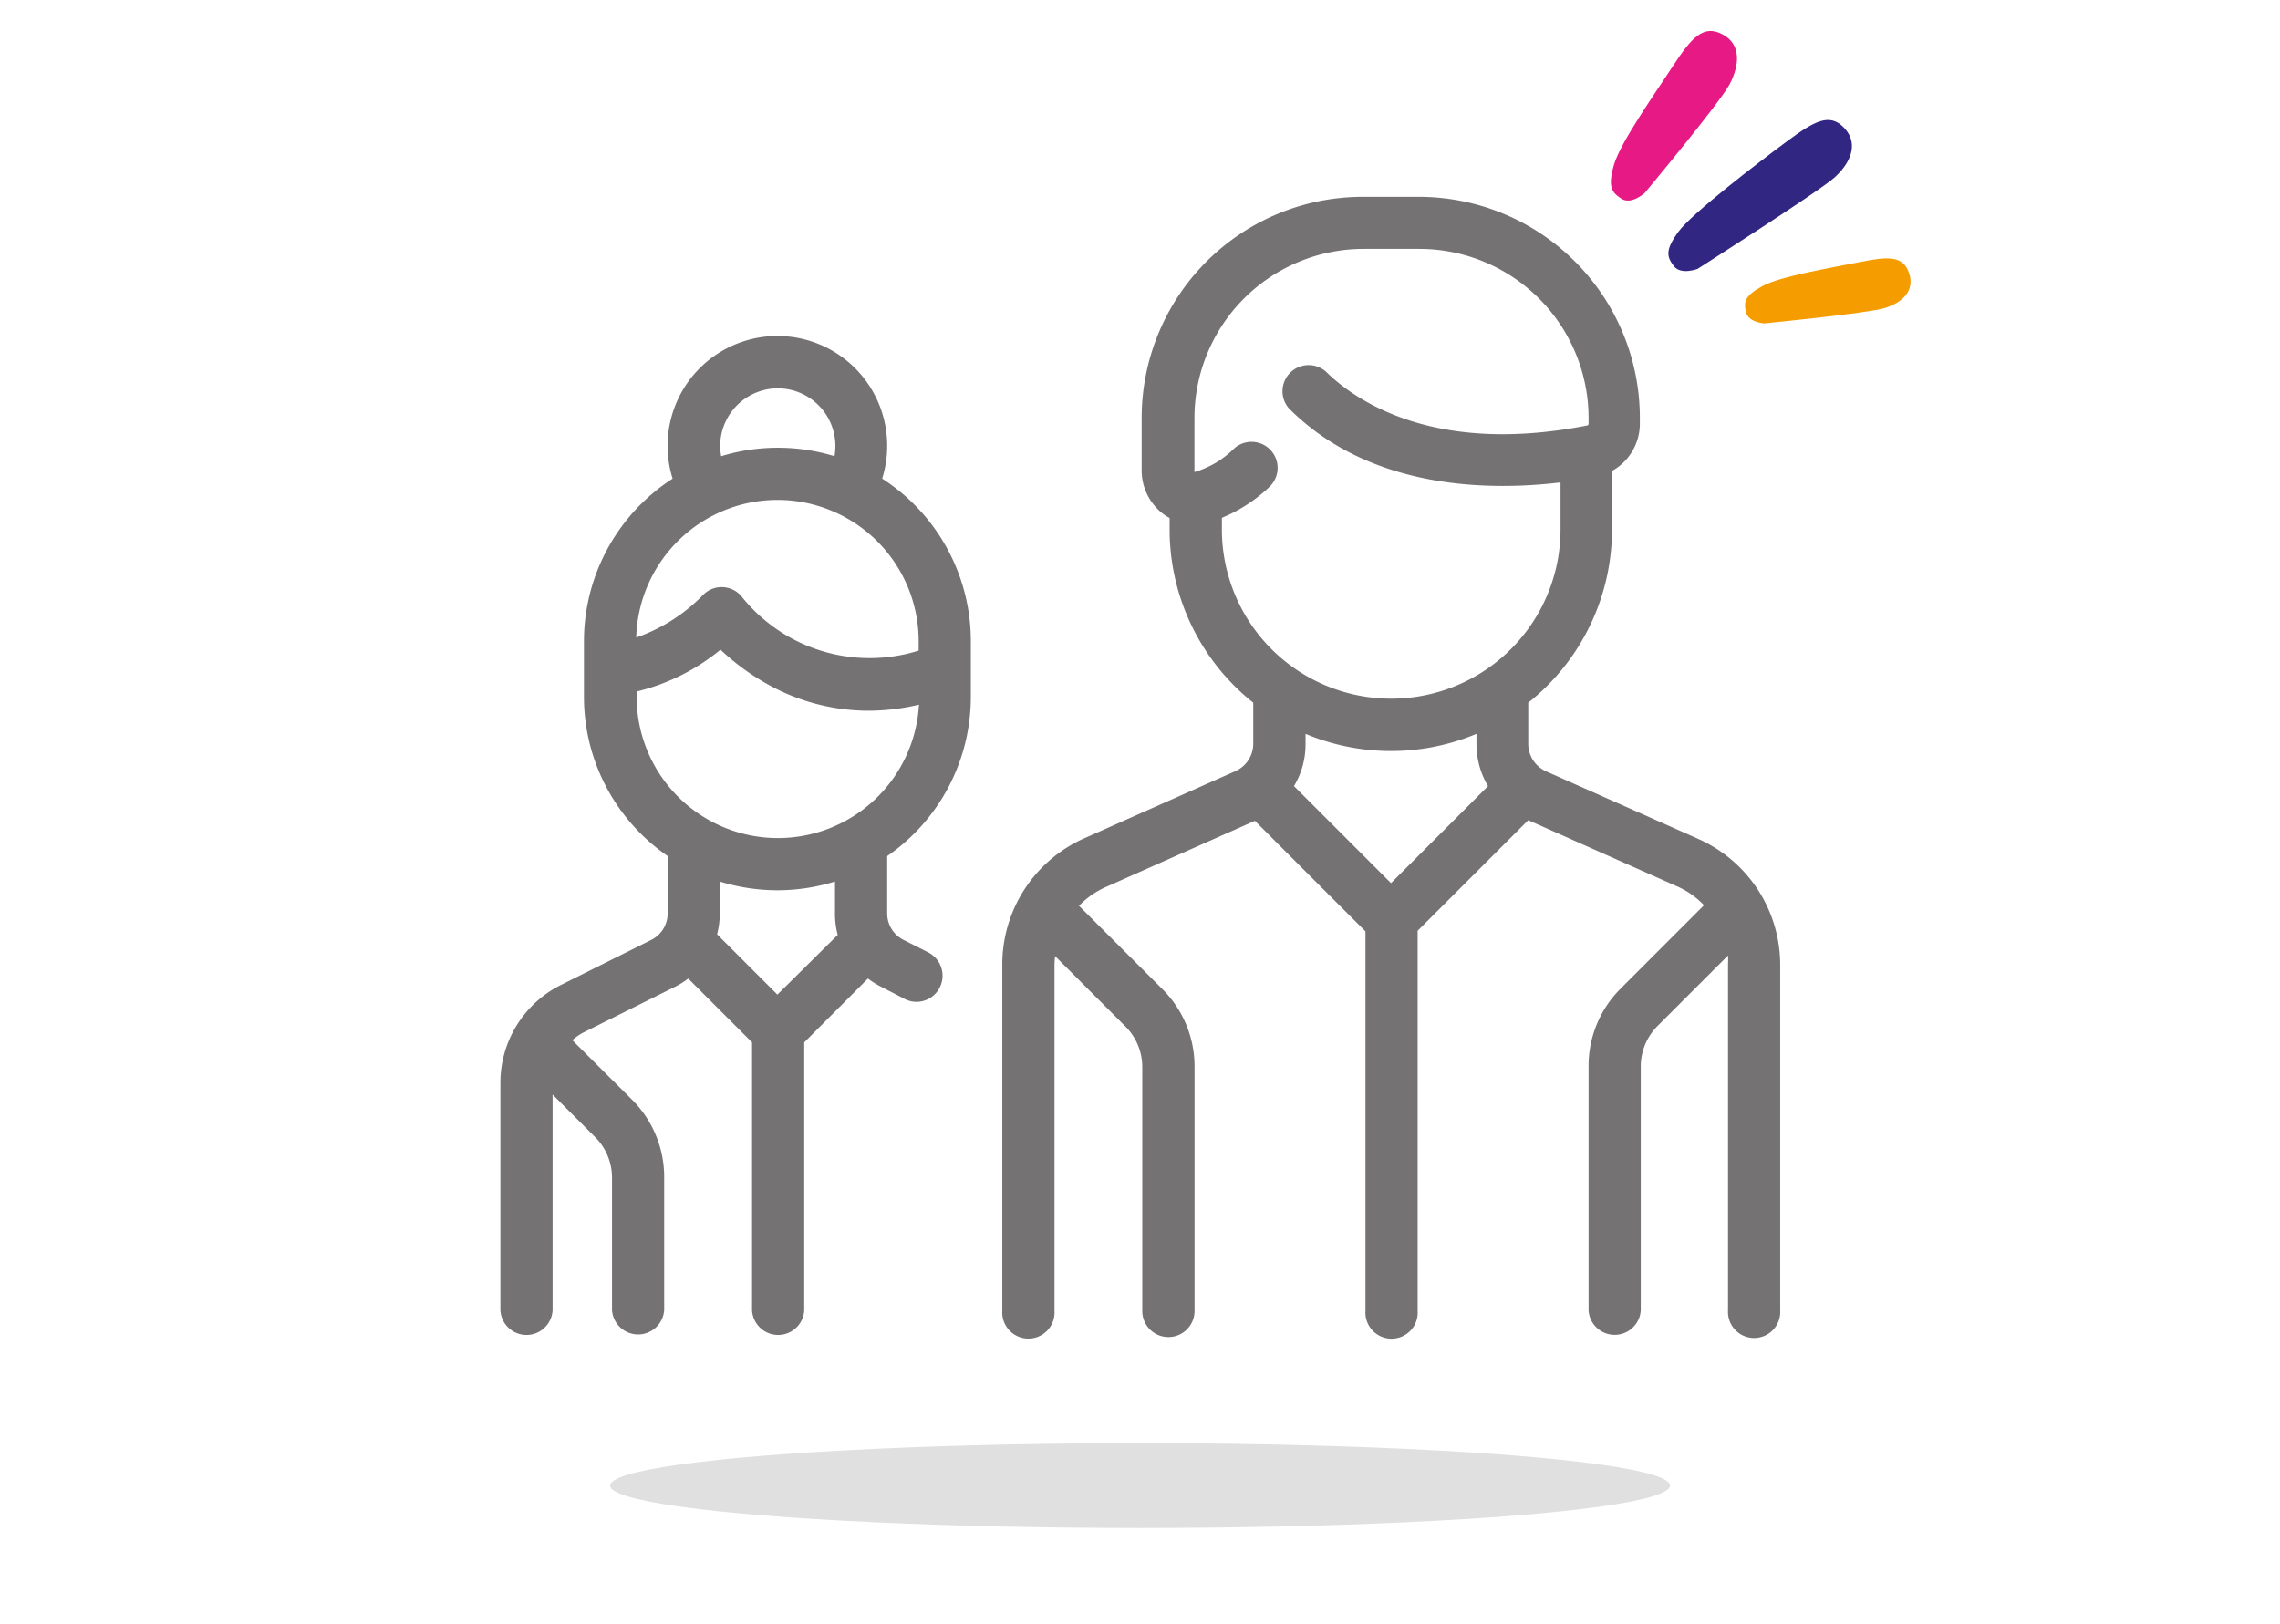 <svg id="Capa_1" data-name="Capa 1" xmlns="http://www.w3.org/2000/svg" viewBox="0 0 226.77 161.59"><defs><style>.cls-1{fill:#e0e0e0;}.cls-2{fill:#e71984;}.cls-3{fill:#f59c00;}.cls-4{fill:#312783;}.cls-5{fill:#757273;}</style></defs><ellipse class="cls-1" cx="113.39" cy="147.78" rx="52.71" ry="4.22"/><path class="cls-2" d="M163.57,19.21s7.51-9,8.47-10.85,1.19-3.94-.73-4.95-3.09.37-4.94,3.19-5.22,7.61-5.85,9.81-.22,2.73.75,3.36S163.57,19.21,163.57,19.21Z"/><path class="cls-3" d="M175.47,32.17s10.29-1,12-1.53,3-1.68,2.41-3.46-2.1-1.67-4.9-1.11-7.9,1.41-9.69,2.39-1.87,1.58-1.63,2.6S175.47,32.17,175.47,32.17Z"/><path class="cls-4" d="M168.84,26.75s12.09-7.71,13.62-9.09,2.47-3.3,1-4.9-3-.72-5.73,1.3-9.46,7.16-10.8,9-1.15,2.49-.45,3.41S168.84,26.75,168.84,26.75Z"/><path class="cls-5" d="M168.88,83.44l-15.08-6.7A3,3,0,0,1,152,74V69.9a22,22,0,0,0,8.33-17.22V46.85a5.38,5.38,0,0,0,2.77-4.7v-.57a22,22,0,0,0-22-22h-5.55a22,22,0,0,0-22,22v5.14a5.45,5.45,0,0,0,2.08,4.36,4.64,4.64,0,0,0,.7.45v1.15a22,22,0,0,0,8.32,17.22V74a3,3,0,0,1-1.75,2.7l-15.08,6.7A13.72,13.72,0,0,0,99.69,96v34.4a2.6,2.6,0,1,0,5.19,0V96a8.87,8.87,0,0,1,.06-.89l7,7a5.69,5.69,0,0,1,1.67,4v24.3a2.6,2.6,0,0,0,5.2,0v-24.3a10.85,10.85,0,0,0-3.2-7.72l-8.29-8.28a8.37,8.37,0,0,1,2.66-1.87l14.83-6.59,11,11v37.76a2.6,2.6,0,1,0,5.19,0V92.59l11-11,14.82,6.59a8.26,8.26,0,0,1,2.66,1.87l-8.28,8.28a10.85,10.85,0,0,0-3.2,7.72v24.3a2.6,2.6,0,0,0,5.19,0v-24.3a5.7,5.7,0,0,1,1.68-4l7-7a8.85,8.85,0,0,1,0,.89v34.4a2.6,2.6,0,1,0,5.19,0V96A13.71,13.71,0,0,0,168.88,83.44Zm-30.53,4.41L128.7,78.2A8.08,8.08,0,0,0,129.85,74V73a22,22,0,0,0,17,0V74A8.18,8.18,0,0,0,148,78.2Zm0-18.35a16.84,16.84,0,0,1-16.82-16.82V51.51a15.19,15.19,0,0,0,4.71-3.06,2.59,2.59,0,1,0-3.52-3.81,9.31,9.31,0,0,1-3.85,2.3h-.07a.49.49,0,0,1,0-.23V41.58a16.84,16.84,0,0,1,16.82-16.82h5.55A16.84,16.84,0,0,1,158,41.58v.57a.17.17,0,0,1-.12.17c-15.54,3.07-23.33-2.72-26-5.35a2.6,2.6,0,0,0-3.67,3.67c8.06,8.06,19.82,8.21,27,7.35v4.69A16.84,16.84,0,0,1,138.35,69.5Z"/><path class="cls-5" d="M96.56,69.33V63.78a19.24,19.24,0,0,0-8.82-16.17A10.92,10.92,0,1,0,66.4,44.36a10.72,10.72,0,0,0,.5,3.25,19.26,19.26,0,0,0-8.82,16.17v5.54A19.22,19.22,0,0,0,66.4,85.15v5.71a2.92,2.92,0,0,1-1.63,2.64l-9,4.49a10.87,10.87,0,0,0-6,9.77v22.6a2.6,2.6,0,0,0,5.19,0V108.88l4.23,4.23a5.7,5.7,0,0,1,1.68,4v13.2a2.6,2.6,0,0,0,5.19,0v-13.2a10.85,10.85,0,0,0-3.2-7.72L57,103.55a.6.6,0,0,0-.08-.08,5.6,5.6,0,0,1,1.24-.83l9-4.49a7.78,7.78,0,0,0,1.29-.81l6.35,6.35v26.67a2.6,2.6,0,0,0,5.19,0V103.69l6.34-6.35a7.78,7.78,0,0,0,1.29.81L90,99.38a2.5,2.5,0,0,0,1.15.28,2.6,2.6,0,0,0,1.17-4.92L89.87,93.5a2.94,2.94,0,0,1-1.63-2.64v-5.7A19.25,19.25,0,0,0,96.56,69.33ZM77.32,38.63A5.74,5.74,0,0,1,83,45.38a19.32,19.32,0,0,0-11.27,0,5.87,5.87,0,0,1-.1-1A5.74,5.74,0,0,1,77.32,38.63Zm0,11.1A14.06,14.06,0,0,1,91.37,63.78v.94a16.3,16.3,0,0,1-17.52-5.27,2.58,2.58,0,0,0-3.91-.28,17.15,17.15,0,0,1-6.66,4.25A14.07,14.07,0,0,1,77.32,49.73Zm0,49.21-6-6a8,8,0,0,0,.27-2.09V87.69a19.3,19.3,0,0,0,11.46,0v3.17A8,8,0,0,0,83.32,93Zm0-15.57a14.06,14.06,0,0,1-14-14.05v-.53a20.81,20.81,0,0,0,8.34-4.16,23.61,23.61,0,0,0,4.82,3.51,20.6,20.6,0,0,0,9.92,2.56,22.17,22.17,0,0,0,5-.6A14.06,14.06,0,0,1,77.32,83.37Z"/></svg>